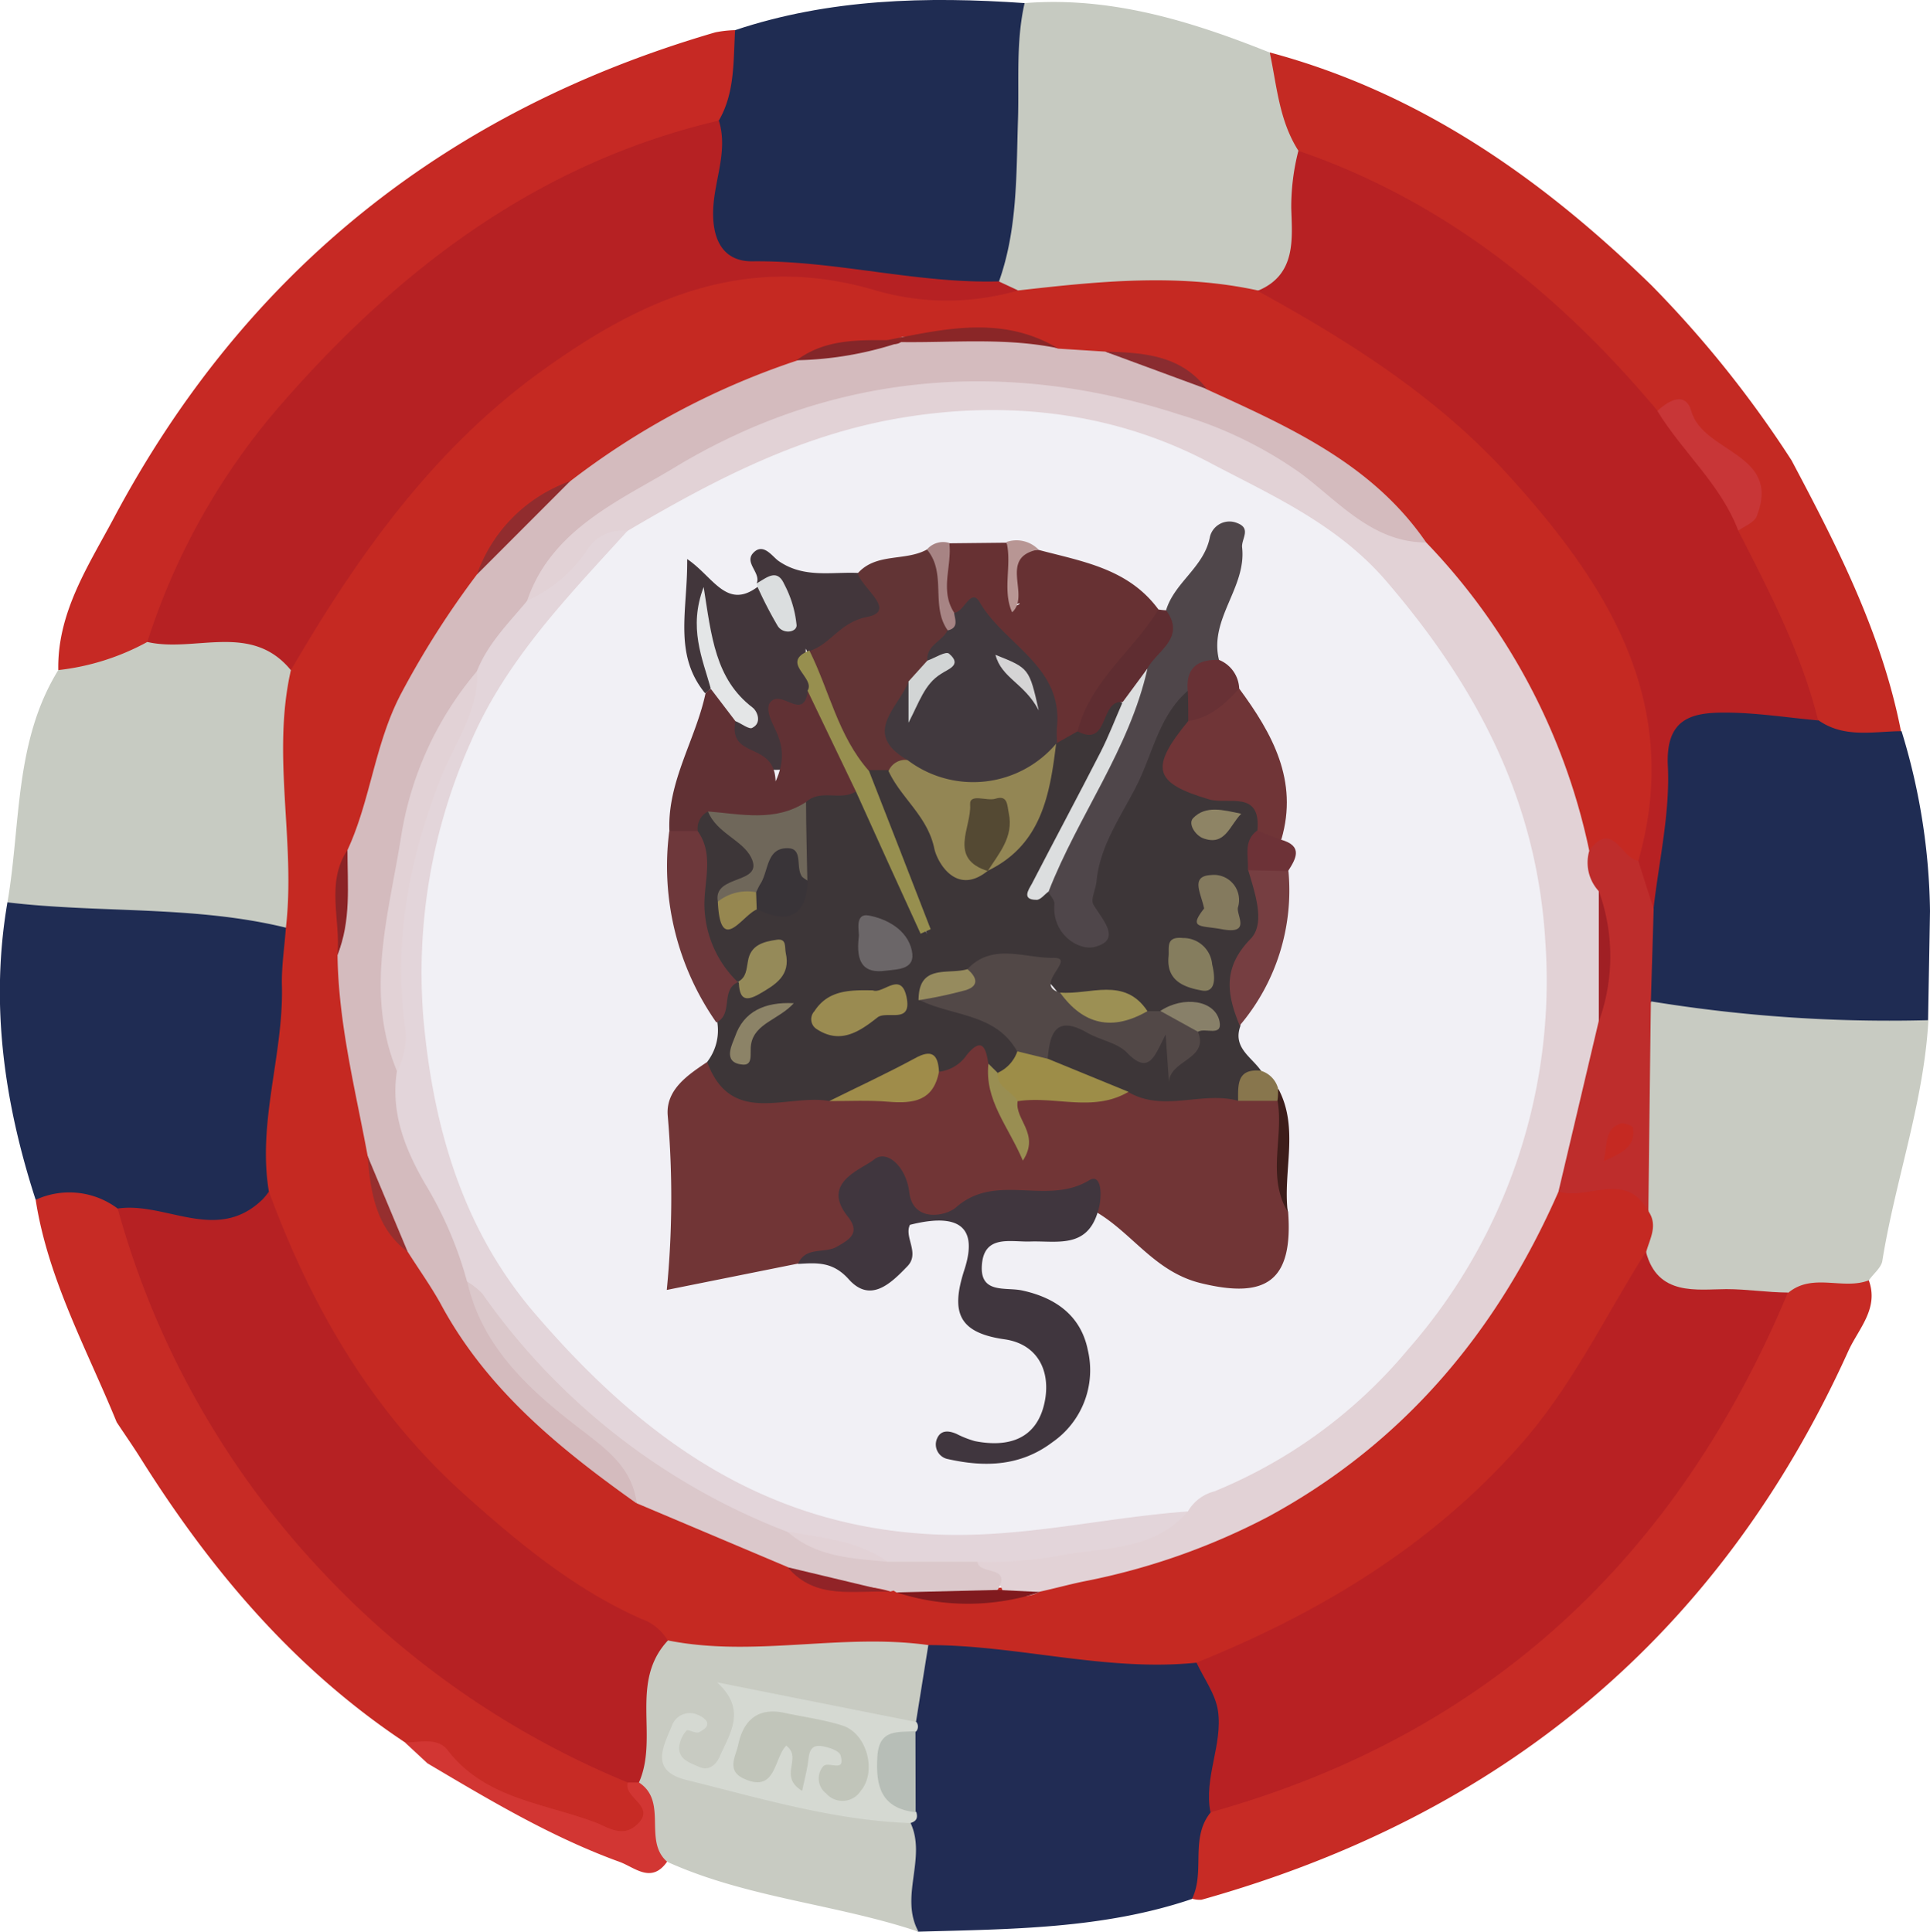 <svg viewBox="0 0 192.08 192.28" xmlns="http://www.w3.org/2000/svg"><defs><style>.cls-1{fill:#1f2c53;}.cls-2{fill:#1f2c52;}.cls-3{fill:#c62924;}.cls-4{fill:#c6cac1;}.cls-5{fill:#c7cbc2;}.cls-6{fill:#c42a23;}.cls-7{fill:#c72b25;}.cls-8{fill:#d23633;}.cls-9{fill:#c52922;}.cls-10{fill:#b62123;}.cls-11{fill:#b72123;}.cls-12{fill:#c83637;}.cls-13{fill:#212c54;}.cls-14{fill:#c8cbc2;}.cls-15{fill:#be2d2c;}.cls-16{fill:#b82123;}.cls-17{fill:#e2d2d6;}.cls-18{fill:#d4bbbe;}.cls-19{fill:#dbc8cb;}.cls-20{fill:#8a2627;}.cls-21{fill:#912c2e;}.cls-22{fill:#801a1e;}.cls-23{fill:#8a2c30;}.cls-24{fill:#962f2f;}.cls-25{fill:#912327;}.cls-26{fill:#842629;}.cls-27{fill:#8b2326;}.cls-28{fill:#d5d9d2;}.cls-29{fill:#b7beb7;}.cls-30{fill:#a01f24;}.cls-31{fill:#f1f0f5;}.cls-32{fill:#e3d5da;}.cls-33{fill:#c1c5ba;}.cls-34{fill:#3d3638;}.cls-35{fill:#713536;}.cls-36{fill:#40363e;}.cls-37{fill:#673133;}.cls-38{fill:#4f464a;}.cls-39{fill:#42363b;}.cls-40{fill:#623435;}.cls-41{fill:#613134;}.cls-42{fill:#703537;}.cls-43{fill:#6e383b;}.cls-44{fill:#763e41;}.cls-45{fill:#5f2d31;}.cls-46{fill:#683135;}.cls-47{fill:#6d3237;}.cls-48{fill:#dbdedf;}.cls-49{fill:#3d1d1a;}.cls-50{fill:#a78484;}.cls-51{fill:#88764d;}.cls-52{fill:#b89694;}.cls-53{fill:#524847;}.cls-54{fill:#938654;}.cls-55{fill:#978f4f;}.cls-56{fill:#6f675a;}.cls-57{fill:#dcdedf;}.cls-58{fill:#9d8d48;}.cls-59{fill:#9a8b51;}.cls-60{fill:#9f8c4a;}.cls-61{fill:#393438;}.cls-62{fill:#6b6668;}.cls-63{fill:#9c9054;}.cls-64{fill:#958a59;}.cls-65{fill:#857d5e;}.cls-66{fill:#847a5e;}.cls-67{fill:#998e52;}.cls-68{fill:#8c8367;}.cls-69{fill:#888069;}.cls-70{fill:#968b5e;}.cls-71{fill:#8e8465;}.cls-72{fill:#968750;}.cls-73{fill:#41393e;}.cls-74{fill:#e4e6e7;}.cls-75{fill:#d2d5d5;}.cls-76{fill:#544933;}.cls-77{fill:#d5d4d5;}</style></defs><g data-name="图层 2" id="图层_2"><g data-name="图层 1" id="图层_1-2"><path d="M3.55,119.43C.42,109.77-1,99.94.74,89.82a3.6,3.6,0,0,1,3.1-1.28c7,1,14.17.53,21.17,1.8a5.59,5.59,0,0,1,4.16,2.36c1.43,4.29-.21,8.54-.35,12.8-.14,4.1-.69,8.24-1.11,12.35-1.7,4.32-5.12,5.33-9.26,4.62-2.11-.37-4.22-.74-6.35-1C9.39,120.17,6.44,119.93,3.55,119.43Z" class="cls-1"></path><path d="M73.16,3C82.55-.13,92.22-.37,102,.31c1.72,1.26.75,3,.76,4.54,0,5.43-.34,10.84-.56,16.25-.11,2.77-.32,5.65-3,7.49-4.93,1.88-9.77-.26-14.65-.47-2.93-.13-5.84-.76-8.81-.93-4.18-.26-6.25-2.69-6-6.85.17-2.62.6-5.24.74-7.87C71.19,9.27,71.27,5.89,73.16,3Z" class="cls-2"></path><path d="M73.16,3c-.19,3.07,0,6.21-1.62,9-4.85,3.26-10.62,4.5-15.74,7.22A86.19,86.19,0,0,0,21.61,51.68a106.91,106.91,0,0,0-6.47,12.88c-2.84,1.91-5.63,4-9.34,2.14-.11-5.74,3-10.39,5.52-15.12C24.39,27,44.49,11,71.19,3.22A11.54,11.54,0,0,1,73.16,3Z" class="cls-3"></path><path d="M99.4,28.08c1.87-5.21,1.74-10.67,1.91-16.07.13-3.91-.22-7.84.66-11.7,8.6-.68,16.57,1.79,24.4,4.92,2.37,3,2.77,6.61,3.59,10.11-.21,3.23,0,6.51-.75,9.68-.61,2.39-1.29,4.84-4.54,4.8a128,128,0,0,0-22.83,0C100.74,29.65,99.37,29.83,99.4,28.08Z" class="cls-4"></path><path d="M5.8,66.7a23.92,23.92,0,0,0,8.86-2.8c7.24-2.54,12.32-1.32,15,3.57,0,6.3.65,12.58.4,18.88-.09,2.1.31,4.37-1.56,6C19.34,90.11,10,90.92.74,89.82,2.09,82,1.41,73.82,5.8,66.7Z" class="cls-5"></path><path d="M129.22,15c-1.92-3-2.14-6.45-2.85-9.78,14.95,4,27.12,12.58,38,23.19a109.12,109.12,0,0,1,13.93,17.41c4.57,8.61,9,17.26,10.9,27-2.66,2-5.42,1.59-8.21.36a210.45,210.45,0,0,1-8.47-19.72c2.06-5.37-1.35-10.64-7.89-12.14-4.81-3.51-8.55-8.18-13-12.09-5.71-5-12.31-8.28-18.92-11.67C131.41,16.85,129.91,16.53,129.22,15Z" class="cls-6"></path><path d="M3.55,119.43a8,8,0,0,1,8.16.87c2.13,2.42,3.07,5.48,4.2,8.36,7.15,18.24,19.56,31.89,36,42.24,3.63,2.29,8.11,3,11.23,6.17,1.05,1.42,2.72,2.78,1.27,4.74S61,183,59,182.68c-7.17-1.18-12.79-5.44-18.66-9.22C29.29,166.12,21,156.31,14,145.17c-.77-1.23-1.6-2.41-2.39-3.61C8.64,134.29,4.78,127.34,3.55,119.43Z" class="cls-7"></path><path d="M192.08,90.68c-.06,3.63-.13,7.25-.19,10.87-3.59,2.65-7.65,1.47-11.44,1.08-5.61-.57-11.57.67-16.72-2.76-1.78-3.2-1-6.47-.3-9.75,0-4.65,1.22-9.17,1.3-13.83s2-6.57,6.68-6.75A17.55,17.55,0,0,1,181,71.71c2.57,1.79,5.45,1.09,8.25,1.07A63.23,63.23,0,0,1,192.08,90.68Z" class="cls-1"></path><path d="M66.38,185.33c-1.56,2.2-3.19.56-4.72,0-6.78-2.46-12.94-6.15-19.12-9.81l-2.23-2.07c1.47,0,3.23-.55,4.24.76,3.72,4.83,9.53,5.26,14.63,7.16,1.31.49,2.73,1.59,4.17.29,2.07-1.86-1.33-2.66-.87-4.23a1.55,1.55,0,0,1,1.45-.31C67.63,179,66.68,182.27,66.38,185.33Z" class="cls-8"></path><path d="M28.45,92.38c1-8.54-1.44-17.15.5-25.67,1.77-7.14,6.22-12.78,10.79-18.17A77,77,0,0,1,67.26,27.82c5.12-2.29,10.12-1,15.09-.44,6.32.71,12.63,1.33,19,1.53,7.94-.9,15.89-1.73,23.83,0,7,1.11,12.33,5.62,17.56,9.77,9.62,7.61,17.38,17,21.69,28.6,2.2,5.94,1,12.29-1,18.3-.75.55-1.88.48-2.1-.12-.84-2.35-2.16-1.06-3.4-.66a5,5,0,0,1-1.74-2.94c-2.47-10.43-7.92-19.22-14.89-27.18-4.26-6-10.6-9.29-16.74-12.84-1.57-.91-3.28-1.55-4.78-2.59a15.75,15.75,0,0,0-10-3,12,12,0,0,1-4.61-.73c-5.32-2.33-10.82-1.15-16.26-.78-2.93.6-6,.41-8.73,2-8.37,2.54-15.66,7.18-22.92,11.86a19.47,19.47,0,0,0-8.94,9c-6.47,8.3-10.11,17.89-12.77,27.93-1.06,3-.42,6.15-.51,9.23-.18,6.76,1.75,13.21,2.89,19.77.06,3.42.81,6.59,3.38,9.08a52.57,52.57,0,0,1,5.49,8.25c4.14,7.27,10.84,11.83,17.2,16.78C69,151,74.12,153.1,79.17,155.42c2.75,2.06,6,1.6,9.15,1.92a9.32,9.32,0,0,1,1.49.28,36,36,0,0,0,12.8,0c2.93-1.19,6.08-1.52,9.11-2.31,17.8-4.65,30.78-15.31,39.38-31.47,1-1.88,1.68-4,3.46-5.36,3.6-1,7.39-3.16,10.05,1.64,1.17,1.62.79,3.26.06,4.9-7.82,16.59-19.4,29.53-36.13,37.6a76.9,76.9,0,0,1-10.16,4,10.75,10.75,0,0,1-5.38.62c-7-1.16-14.2-1.05-21.22-2.27-6.07-.05-12.14-.51-18.17.5a11.5,11.5,0,0,1-6.26-.83C55,158.51,44.13,150.42,36.07,139.11c-4.39-6.15-8.93-12.43-9.31-20.5-1.15-6.9,1.44-13.56,1.3-20.4C28,96.27,28.31,94.32,28.45,92.38Z" class="cls-9"></path><path d="M26.76,118.61C31,130.12,37,140.49,46.27,148.8c5.38,4.82,10.9,9.39,17.57,12.35a4.89,4.89,0,0,1,2.61,2.14c-1.21,4.66.8,10-2.89,14.14H62.48a87,87,0,0,1-31-21.62A85.89,85.89,0,0,1,11.71,120.3c4.79-.71,9.89,3.52,14.44-.93A6.54,6.54,0,0,0,26.76,118.61Z" class="cls-10"></path><path d="M101.33,28.91a25.35,25.35,0,0,1-14.17,0c-12.87-3.8-23.07.74-32.95,7.8-11,7.84-18.58,18.54-25.26,30C25,61.88,19.38,65,14.66,63.9A67.11,67.11,0,0,1,28.2,40C39.94,26.58,53.75,16.17,71.54,12c.92,2.94-.38,5.75-.55,8.62s.73,5.43,3.91,5.39c8.25-.09,16.27,2.22,24.5,2Z" class="cls-10"></path><path d="M163.05,85.71c4.4-15.56-2.82-27.2-12.65-38.1-7.17-8-16-13.57-25.24-18.66,3.89-1.59,3.43-5.22,3.35-8.23a22.45,22.45,0,0,1,.71-5.71c14.56,5,26,14.26,35.76,25.9C169,44,172.8,47.2,173,52.82c3.11,6.11,6.29,12.18,7.95,18.89-3.1-.28-6.21-.78-9.31-.78-3.31,0-5.88.6-5.65,5.31s-.9,9.51-1.43,14.26C162.43,89.44,162.55,87.63,163.05,85.71Z" class="cls-11"></path><path d="M173,52.82c-1.74-4.6-5.55-7.81-8.05-11.91,1.16-1.11,2.81-1.95,3.37,0,1.19,4.2,8.94,4.17,6.55,10.39C174.66,52,173.67,52.34,173,52.82Z" class="cls-12"></path><path d="M92.39,163.75c8.94,0,17.72,2.68,26.73,1.75,3.26,1.27,3.32,4.16,3.23,6.9a46.43,46.43,0,0,1-.95,8.2c-1.41,2.64,0,6.23-2.76,8.42-8.86,3-18.08,3-27.26,3.26-2-1-2-2.75-1.68-4.62s-.06-3.57-.12-5.35a20.23,20.23,0,0,1,.2-2.06c-.16-2.74.38-5.43.39-8.16a9.63,9.63,0,0,1,.11-1.43C91,168.37,90.53,165.7,92.39,163.75Z" class="cls-13"></path><path d="M118.64,189c1.33-2.72-.24-6.07,1.87-8.62,2.65-2.47,6.25-2.89,9.4-4.24,20.83-8.88,35.75-23.8,45.49-44.1.77-1.62,1.24-3.43,2.58-4.76,2.7-1.36,5.37-1.72,8,.14,1.05,2.8-1,4.83-2,7-12.82,28.38-34.57,46.31-64.4,54.68A2.76,2.76,0,0,1,118.64,189Z" class="cls-7"></path><path d="M186,127.44c-2.57,1-5.57-.77-8,1.22-3.32,1.38-6.81,1-10.16.45-2.16-.35-4.61-1.3-4-4.51.36-1.31,1.17-2.6.24-4-1.76-7-3.11-14,.25-20.92a147.31,147.31,0,0,0,27.59,1.87c-.45,8.2-3.3,15.94-4.59,24C187.19,126.22,186.44,126.8,186,127.44Z" class="cls-14"></path><path d="M92.39,163.75l-1.23,7.66c-5.92,1.47-11.31-1.31-17-2.15-.46,2.79-.1,6.07-3.45,7.4a3,3,0,0,1-3.14-1.08c-1.27-1.57-.72-3,.85-4.25-2.47,3.61-2,4.89,2.1,5.51,5.89.89,11.63,2.58,17.55,3.34a3.13,3.13,0,0,1,2.56,1.29c1.61,3.5-1.13,7.32.78,10.81-8.21-2.76-17-3.34-25-6.95-2.44-2.09.11-6-2.82-7.9,2-4.51-1-10,2.89-14.14C75.07,165,83.76,162.54,92.39,163.75Z" class="cls-14"></path><path d="M164.3,99.68q-.13,10.47-.25,20.92c-2.2-4.17-6-1.07-8.93-2-1-6,2-11.42,2.86-17.17a22.05,22.05,0,0,0,0-12.24c-.54-1.54-1.29-3.08.18-4.53,2.35-3.14,3.21.86,4.88,1,.51,1.6,1,3.19,1.54,4.79Q164.44,95.09,164.3,99.68Z" class="cls-15"></path><path d="M163.81,124.6c1.15,4.45,5.09,3.73,8,3.72,2.07,0,4.09.33,6.13.34-11,26.29-29.76,44-57.47,51.74-.68-3.44,1.23-6.72.75-10.09-.24-1.67-1.39-3.21-2.14-4.81,12.19-4.93,23.19-11.52,32.06-21.49C156.4,138.14,159.68,131.12,163.81,124.6Z" class="cls-16"></path><path d="M158.17,84.69a4.19,4.19,0,0,0,.93,4,40.28,40.28,0,0,1,0,13q-2,8.48-4,16.94c-6.1,13.9-15.38,25-28.82,32.31a67.1,67.1,0,0,1-18.5,6.49c-1.43.3-2.85.69-4.27,1-1.18.7-2.47.38-3.72.41.23-2-2.87-1.41-2.7-3.4,2-1.78,4.52-1.66,7-1.91,4.71-.47,9.6-.53,13.37-4.14,5.73-3.59,11.79-6.63,16.88-11.25,14.53-13.19,20.08-29.66,17.75-48.81A50.61,50.61,0,0,0,131.66,54.2c-9.37-7-20.17-11.82-32.4-12-11.67-.2-22.16,3.47-32,9.42-1.42.86-2.67,2-4.36,2.33-2.16,0-3.28,1.67-4.73,2.92-1.67,1.46-3,4.11-6,2.85-.85-2.4.83-3.84,2.27-5.05,7.45-6.28,15.07-12.31,24.75-14.94,19.87-5.39,38.47-3.38,55.3,9.31,2.37,1.79,4.89,3.37,7.42,4.93A62.86,62.86,0,0,1,158.17,84.69Z" class="cls-17"></path><path d="M141.94,54c-5.41,0-8.82-4.19-12.57-6.94a40.57,40.57,0,0,0-11.91-5.77C100,35.6,82.73,37.1,67.11,46.55c-5.35,3.24-12.27,6.14-14.65,13.27-.2,3.34-3.2,5.1-4.43,7.87-7.67,12-10.08,25-7.67,38.89A25.48,25.48,0,0,0,44,118.32a24.7,24.7,0,0,1,3.41,9.29,33.31,33.31,0,0,0,11.79,14.22c2.61,1.84,5.77,3.61,4.15,7.81C55.77,144.25,48.6,138.45,44,130.05c-1-1.87-2.27-3.62-3.41-5.43-2.2-2.83-2.94-6.27-4-9.56-1.23-6.63-2.91-13.2-3-20,1.29-3.4-.39-7.07,1-10.46,2.31-5,2.7-10.59,5.35-15.6a88.32,88.32,0,0,1,7.53-11.82,32.68,32.68,0,0,1,9.28-9.28,76.44,76.44,0,0,1,22.54-12c3.34-1.49,7.18-.77,10.5-2.37,5.17.29,10.47-1.05,15.49,1.17L110,35c3.43,1.06,7.12,1.44,10.09,3.75C128.29,42.5,136.56,46.15,141.94,54Z" class="cls-18"></path><path d="M63.38,149.64c-.49-3.55-2.88-5.29-5.62-7.39-4.94-3.79-9.77-8.08-11.26-14.69,1.4-.52,2.21.45,2.89,1.34a74.07,74.07,0,0,0,29.47,22.84,21.12,21.12,0,0,0,9.63,2.4c3,.31,6.06-.39,8.8,1.32.1,1.34,3.49.32,2,2.8-3.33,1.21-6.71.76-10.08.25l-.28-.18-.31.09c-3.36-1.09-7.25.09-10.26-2.45Z" class="cls-19"></path><path d="M105.27,34.66c-5.17-1.07-10.4-.54-15.61-.61a1,1,0,0,1-1.38-.19C94,32.73,99.75,31.37,105.27,34.66Z" class="cls-20"></path><path d="M56.74,47.9l-9.27,9.28A15.2,15.2,0,0,1,56.74,47.9Z" class="cls-21"></path><path d="M89.23,158.51l10.08-.25,4.22.21A22.85,22.85,0,0,1,89.23,158.51Z" class="cls-22"></path><path d="M120.11,38.73,110,35C113.8,35.1,117.54,35.33,120.11,38.73Z" class="cls-23"></path><path d="M36.58,115.06l4,9.56C37.4,122.23,36.88,118.69,36.58,115.06Z" class="cls-24"></path><path d="M78.38,156l10.25,2.45C85.06,158.25,81.19,159.33,78.38,156Z" class="cls-25"></path><path d="M88.28,33.86l1.38.19a34.57,34.57,0,0,1-10.38,1.81C82,33.83,85.13,33.84,88.28,33.86Z" class="cls-26"></path><path d="M34.58,84.6c0,3.51.38,7.07-1,10.46C33.93,91.57,32.39,87.91,34.58,84.6Z" class="cls-27"></path><path d="M90.6,181.47C83,181.2,75.67,179,68.32,177.18c-3.66-.91-2.34-3.25-1.47-5.36a1.9,1.9,0,0,1,2.44-1.19c.7.26,1.94,1,.26,1.8-.32.15-1.1-.33-1.23-.17a3,3,0,0,0-.74,1.71c0,1.2,1.12,1.51,2,1.91s1.59-.11,2-.93c1-2.33,2.83-4.73-.22-7.49l19.84,3.95a.74.74,0,0,1,0,.91c-3.32,2.7-3.14,5.38,0,8.07C91.37,181,91.17,181.3,90.6,181.47Z" class="cls-28"></path><path d="M91.13,180.39c-3.42-.38-4-2.56-3.81-5.54.16-2.81,2.07-2.39,3.79-2.53C91.12,175,91.12,177.7,91.13,180.39Z" class="cls-29"></path><path d="M159.12,101.69q0-6.51,0-13A19.07,19.07,0,0,1,159.12,101.69Z" class="cls-30"></path><path d="M159.62,115.58c.36-1.81.12-3.25,1.67-3.74.35-.1,1.19.21,1.23.42C162.81,114.06,161.55,114.73,159.62,115.58Z" class="cls-9"></path><path d="M62.45,52.85C71,47.8,79.66,43.28,89.64,41.6c10.79-1.82,21.36-.51,30.73,4.44,6.09,3.22,12.7,6.1,17.6,11.81,9,10.48,15,21.82,15.83,35.93a55.63,55.63,0,0,1-13.65,40.52,49.39,49.39,0,0,1-19.29,14.15,4.26,4.26,0,0,0-2.64,2c-16.51,5.53-33,5.94-48.18-3.27-16.11-9.78-26.83-23.68-29-43.37a56.9,56.9,0,0,1,7.17-35.28C51.79,62.25,56.79,57.25,62.45,52.85Z" class="cls-31"></path><path d="M62.45,52.85c-5.89,6.49-12.07,12.8-15.59,21a56.25,56.25,0,0,0-4.71,27.65c1,10.93,4,21,11.07,29.23,10.36,12.08,22.49,21.18,39.7,22,8.72.42,16.87-1.68,25.3-2.28-3.25,3.85-8.2,3.58-12.4,4.33a38.52,38.52,0,0,1-8.53.67l-9,0c-3.23-1.31-6.82-1.4-10-3A65.85,65.85,0,0,1,48,128.76a7.59,7.59,0,0,0-1.52-1.2,38,38,0,0,0-4.18-9.74c-2-3.47-3.43-7.06-2.8-11.17-.8-8.74-.79-17.44,2.09-25.85a91.43,91.43,0,0,1,5.88-14c1.08-2.74,3.15-4.77,5-7a14.23,14.23,0,0,0,5.9-4.94A4.12,4.12,0,0,1,62.45,52.85Z" class="cls-32"></path><path d="M47.49,66.79c.19,4-2.33,7.32-3.68,10.79-3.1,8-4.61,15.92-3.54,24.34a7.36,7.36,0,0,1-.75,4.73c-3.25-7.82-.84-15.61.39-23.31A33.5,33.5,0,0,1,47.49,66.79Z" class="cls-17"></path><path d="M78.37,152.46c3.44.61,7,.9,10,3C84.81,155.13,81.23,155,78.37,152.46Z" class="cls-17"></path><path d="M79.83,178.26c-2.42-1.47.07-3.24-1.58-4.5-1.25,1.26-1,4.73-4.17,3.31-1.84-.81-.86-2.22-.61-3.4.52-2.48,2-3.74,4.61-3.17,1.92.41,3.9.67,5.76,1.26,2.45.78,3.45,4.59,1.82,6.51a2.16,2.16,0,0,1-3.44.25,1.87,1.87,0,0,1-.35-2.63c.45-.73,2.34.71,1.78-1.17-.13-.44-1.07-.76-1.69-.88-1.53-.32-1.42.89-1.58,1.84C80.25,176.43,80.07,177.16,79.83,178.26Z" class="cls-33"></path><path d="M70.38,105.7a5.14,5.14,0,0,0,1-4c.25-1.53-.46-3.43,1.68-4.2,2.19,1.45,2.81-.51,4-1.92-1.8.07-1.83,3.12-3.91,2-2.59-.63-3.71-2.32-3.89-4.94-.22-3.24-.69-6.46-.65-9.72A2.4,2.4,0,0,1,70,80.47a4.07,4.07,0,0,1,2.55,1.22c4.16,3.29,4.21,4,.65,7.84.37,1.63,1.5.37,2.22.58,2.15-.08,3.74-.77,3.68-3.31.09-2.22-.24-4.45.52-6.61,1.44-2.51,3.56-2.51,5.93-1.62,2.6,4.3,4.42,9,6.7,14.4-1.87-6.11-5.69-10.48-6.15-16.21a2.18,2.18,0,0,1,2-.58c2.67,1.31,4.17,3.64,5.42,6.2.87,1.75,1.49,3.8,4.09,3.57.4-.16.79-.32,1.18-.51,3.62-3,4.39-7.44,6-11.47a3.66,3.66,0,0,1,2-1.71c2,.1,2.4-3.3,4.86-2.35,1.32,2.9-.8,4.92-1.84,7.22-1.67,3.71-4.66,6.89-4.6,11.3,1.08,1,1.08,2.8,2.83,3.82-1.39-9.13,4.88-15.27,8.15-22.55a1.58,1.58,0,0,1,2.44-.79,3.38,3.38,0,0,1,.51,2.71c-2.29,5.22-2.3,5.29,3.07,6.79,2.16.6,4.2,1.06,3.82,4a11.8,11.8,0,0,0-.34,4c2,5.64-2.66,10.31-2.24,15.71-.8,2.2,1.17,3.12,2.09,4.52a7.53,7.53,0,0,1-2.42,3.51c-3.67.47-7.34,1.21-11-.06-2.76-1-5.67-1.73-7.82-4-1-4.93,0-5.79,4.49-4.38,2.16.68,3.87,2.84,6.83,1.19,1.45-.81,1.32,1.54,1.42,2.68.7-.84,1.21-2,2-3,.21-1.9-.6-2.19-4-1.42a3.46,3.46,0,0,1-1.36,0c-2.43-1.51-5.26-1.06-7.89-1.55-2.31-4-5.61-3.93-9.3-2.28-.9.64-2.57,0-2.78,1.73,3.33.82,6.65,1.6,8,5.35A2.18,2.18,0,0,1,99.84,107a4,4,0,0,1-1.85-.58c-1.72-.56-3.1,1.48-4.85.68-4.62-.76-7.79,3.26-12.06,3.66a27.32,27.32,0,0,1-5.92.24C71.8,110.81,69.83,109.4,70.38,105.7Z" class="cls-34"></path><path d="M112.26,108.68c3.5,2.09,7.37-.11,11,.9a3.2,3.2,0,0,1,4.09-.07c1.08,3.65-.43,7.49.85,11.12.5,6.87-2.16,8.68-8.63,7.11-4.55-1.09-6.76-4.84-10.31-7-3.42-2.79-7.21-.84-10.71-.53-3.8.34-7.43,2.59-10.14-2.38-.94-1.73-2.75.39-2.54,1.33,1.32,5.74-3,5.63-6.41,6.61L66.36,128.4A94.68,94.68,0,0,0,66.45,111c-.18-2.54,2-4,3.93-5.29,2.39,6.48,7.91,3.15,12.14,3.88,3.63-1,7.53-1,10.93-2.91A3.88,3.88,0,0,0,96.22,105c1.59-1.93,1.93-.54,2.15.93,1.25,1.93,1.76,4.16,2.62,6.31-.31-1.39-.54-2.76,1.17-3.42C105.52,107.37,108.9,109.49,112.26,108.68Z" class="cls-35"></path><path d="M79.42,125.81c.76-1.77,2.64-1,3.87-1.71s2.39-1.35,1.09-3c-2.74-3.41,1.37-4.67,2.62-5.69s3.19.7,3.5,3.29c.36,3,3.63,2.39,4.66,1.47,4-3.51,9-.12,13.23-2.68,1.33-.81,1.34,1.86.83,3.26-1.12,3.54-4.07,2.75-6.67,2.83-2,.07-4.72-.76-4.84,2.53-.09,2.68,2.4,2,4,2.34,3.36.72,5.86,2.52,6.55,5.92a8.71,8.71,0,0,1-3.51,9.18c-3.18,2.41-6.73,2.51-10.39,1.69a1.48,1.48,0,0,1-1.16-1.89c.33-1,1.13-1,2-.62a9.79,9.79,0,0,0,1.83.72c3.36.66,6.14-.22,6.92-3.81.67-3.1-.63-5.86-4-6.33-4.6-.66-5.31-2.72-4-6.83,1.66-5-1.33-5.59-5.39-4.56-.6,1.23,1,2.79-.23,4.1-1.67,1.74-3.7,3.73-5.86,1.32C82.88,125.56,81.29,125.7,79.42,125.81Z" class="cls-36"></path><path d="M107.24,72.8,105.12,74c-.16-.17-.32-.33-.49-.49-1.43-3.74-2.12-7.71-6-10.29a24.38,24.38,0,0,0-4.52-2.43c-1.4-2.32-1.64-4.58.36-6.71l5.69-.06c1.33,1.89.21,4,.63,5.93.07.78,1.12-.1.5.15-.14,0-.29,0-.24-.26.39-1.87-2.12-5.05,2.29-5.11,4.39,1.17,9,1.86,12,6C114.48,66,110,68.79,107.24,72.8Z" class="cls-37"></path><path d="M118.21,68.77c-2.77,2.4-3.44,6-4.91,9.06s-3.82,6.16-4.17,9.89c-.07.8-.62,1.81-.3,2.34.92,1.53,2.85,3.5.11,4.2-1.59.41-4.28-1.28-4-4.31,0-.38-.41-.81-.64-1.21,0-3.77,2.43-6.59,4-9.67,2-4,4-7.82,4.81-12.17.69-2.19,2.74-3.73,2.94-6.15.84-2.8,3.81-4.29,4.37-7.33a2,2,0,0,1,2.72-1.35c1.43.54.39,1.58.48,2.42.45,4-3.31,7.11-2.3,11.2A13,13,0,0,1,118.21,68.77Z" class="cls-38"></path><path d="M75.31,58.06C75.75,57,74,56,75,55s1.88.43,2.5.85c2.51,1.73,5.23,1.06,7.9,1.18A3.64,3.64,0,0,1,88.45,61c0,1.72-1.76,1.78-3,2.1-1.64.43-2.56,2.16-4.35,2.22a1.1,1.1,0,0,1-.9-.76,1.52,1.52,0,0,0,.16.92,6.22,6.22,0,0,1,.86,3.62c-.22,1-.62,1.89-1.84,1.91-.85,0-2-.58-1.11,1.25.76,1.6,2,4.4-1.07,4.37-2.18,0-5.79-.89-4.75-5,0-3.51-2.73-6.26-2.63-9.8,0,2.15,1.19,4,1.2,6.17a1.85,1.85,0,0,1-.85,1c-3.19-3.9-1.72-8.28-1.78-13.35,2.57,1.72,3.91,5.09,7,2.77a3.64,3.64,0,0,1,1.72,1.39C77.13,58.58,76.05,58.5,75.31,58.06Z" class="cls-39"></path><path d="M80.55,64.8c2.13-.65,3-2.85,5.75-3.39,3-.6-.46-2.8-.94-4.34,1.85-2.08,4.73-1.17,6.89-2.37,1.88-.22,1.47,1.22,1.53,2.21.1,1.73-.25,3.52.94,5,.46,1.65-.73,2.76-1.34,4a14.62,14.62,0,0,1-2.08,2.75,5.79,5.79,0,0,0-.71,6.67,2,2,0,0,1-2.16,1.33H86.49c-2.33.57-2.68-1.47-3.29-2.77A24.9,24.9,0,0,1,80.55,64.8Z" class="cls-40"></path><path d="M73.19,71.78c-.73,3.86,3.9,1.93,4,6,1.9-4.14-1.18-5.74-.66-7.68,1.08-1.85,3.42,1.92,3.87-1.33,2.89,2.7,4.11,6.2,4.8,10-1.52,1-3.52-.29-5,1.08-2.9,4-6.3,2.79-9.76.94a1.89,1.89,0,0,0-1,1.91,1.86,1.86,0,0,1-2.82,0c-.2-4.94,2.62-9.08,3.6-13.7a3.34,3.34,0,0,1,.54-.44C72.31,69.08,73.85,69.59,73.19,71.78Z" class="cls-41"></path><path d="M125.14,82.68c.38-4.09-2.92-2.55-4.81-3.11-5.53-1.64-5.93-3.11-2.07-7.8,1.4-1.52,2.77-3.1,5.07-3.23,3.3,4.48,5.91,9.16,4.2,15C126.31,84.41,125.67,83.7,125.14,82.68Z" class="cls-42"></path><path d="M66.61,82.72l2.82,0c1.77,2.47.48,5.34.7,7.95a10.84,10.84,0,0,0,3.31,7.1l0,0c-1.76.76-.43,3.2-2.15,4A27.11,27.11,0,0,1,66.61,82.72Z" class="cls-43"></path><path d="M123.38,102.08c-1.26-3.07-1.74-5.72,1.08-8.62,1.51-1.55.44-4.54-.23-6.84a2.84,2.84,0,0,1,4,.09A20.78,20.78,0,0,1,123.38,102.08Z" class="cls-44"></path><path d="M116.06,60.75c2,2.77-.92,4-1.86,5.79-.8,1.13-1,2.73-2.47,3.35-2.31-.28-1.29,4.56-4.49,2.91,1.26-5,5.53-8,8.06-12.13A6.31,6.31,0,0,0,116.06,60.75Z" class="cls-45"></path><path d="M123.33,68.54c-1.4,1.53-2.9,2.91-5.07,3.23,0-1,0-2-.05-3-.21-2.29,1-3.17,3.12-3.08A3.21,3.21,0,0,1,123.33,68.54Z" class="cls-46"></path><path d="M128.19,86.71l-4-.09c.1-1.36-.49-2.88.91-3.94l2.39.9C129.7,84.21,129,85.45,128.19,86.71Z" class="cls-47"></path><path d="M75.31,58.06c.93-.49,2-1.55,2.73.07a11,11,0,0,1,1.24,4.11c0,.71-1.34.92-1.88.07a40.37,40.37,0,0,1-2-3.87Z" class="cls-48"></path><path d="M128.16,120.63c-2.09-3.52-.4-7.4-1-11a1,1,0,0,1,.07-1.24C129.31,112.3,127.67,116.54,128.16,120.63Z" class="cls-49"></path><path d="M94.34,62.77c-1.77-2.41-.08-5.72-2.09-8.07a2.11,2.11,0,0,1,2.23-.65c.29,2.31-1,4.73.52,7,.35.23.76.42.62,1A1,1,0,0,1,94.34,62.77Z" class="cls-50"></path><path d="M127.2,108.34c0,.41,0,.83-.07,1.24h-3.91c0-1.58-.14-3.24,2.25-3A2.52,2.52,0,0,1,127.2,108.34Z" class="cls-51"></path><path d="M103.35,54.7c-4.06.77-.75,4.55-2.62,6.25-1-2.24,0-4.68-.56-7A3.06,3.06,0,0,1,103.35,54.7Z" class="cls-52"></path><path d="M96.28,96.47c2.51-2.68,5.75-1.06,8.57-1.13,2.38,0-2.12,2.71.65,3.46a17.37,17.37,0,0,0,8.7,1.85l1.28,0c1.74-.19,3.13.23,3.75,2.07,1.11,2.73-2.8,2.78-2.89,5-.1-1.37-.19-2.73-.33-4.74-1.09,2.07-1.61,4.13-3.86,1.79-1-1-2.67-1.23-4-2-3.1-1.75-3.66.13-3.88,2.6-1.34,1.08-2.17.07-3.06-.75-2.16-3.84-6.56-3.43-9.83-5.15C92.49,97.62,95.28,98.47,96.28,96.47Z" class="cls-53"></path><path d="M88.43,76.75a1.81,1.81,0,0,1,1.88-1.1c5.14.95,10.22,1.41,14.89-1.73l-.08,0c-.62,5.14-1.45,10.18-6.84,12.77-.94-1.92,1.5-3.71-.32-6.5-.58,2.7-.52,4.57.37,6.47-3.16,2.6-5.07-.86-5.35-2.22C92.3,81.22,89.68,79.45,88.43,76.75Z" class="cls-54"></path><path d="M85.17,78.75l-4.8-10c.83-1.3-2.8-2.79.18-4,2,4,2.85,8.51,5.94,12q3.08,7.86,6.13,15.74l-1,.45Q88.37,85.85,85.17,78.75Z" class="cls-55"></path><path d="M70.46,80.77c3.31.26,6.67,1.08,9.76-.94,0,2.61.09,5.22.13,7.83-2.34-1.78-3.59-.13-4.83,1.55-1.31.58-2.61,1.22-4.08.54-.52-2.79,4.67-1.65,3.32-4.39C73.9,83.62,71.3,82.91,70.46,80.77Z" class="cls-56"></path><path d="M111.73,69.89l2.47-3.35c-1.8,8.06-6.9,14.65-9.84,22.2-.4.29-.8.83-1.19.83-1.52,0-.81-1-.48-1.59,2.27-4.39,4.6-8.74,6.85-13.13C110.36,73.24,111,71.55,111.73,69.89Z" class="cls-57"></path><path d="M101.25,104.65l3.06.75,8,3.28c-3.51,2.08-7.34.37-11,.93-1.64-.26-3-.7-2-2.83A3.63,3.63,0,0,0,101.25,104.65Z" class="cls-58"></path><path d="M86.87,98.58c1,.41,2.82-2,3.36.71s-2,1.25-2.92,2c-1.83,1.45-3.74,2.7-6.1,1.1a1.16,1.16,0,0,1-.16-1.73C82.42,98.54,84.58,98.54,86.87,98.58Z" class="cls-59"></path><path d="M93.45,106.67c-.54,2.92-2.55,3.2-5,3-2-.17-4-.06-5.92-.07,2.84-1.41,5.72-2.74,8.51-4.25C92.72,104.41,93.36,104.93,93.45,106.67Z" class="cls-60"></path><path d="M75.25,88.81c.15-.29.27-.59.44-.85.81-1.27.58-3.56,2.69-3.53,1.89,0,.38,2.69,2,3.23-.15,3.64-2,4.29-5,2.87A1.23,1.23,0,0,1,75.25,88.81Z" class="cls-61"></path><path d="M85.47,93.24c.08-.44-.48-2.38,1-2.11,1.76.33,3.82,1.39,4.28,3.49.4,1.87-1.31,1.85-2.57,2C86,96.93,85.15,95.9,85.47,93.24Z" class="cls-62"></path><path d="M114.2,100.65c-3.47,2-6.36,1.39-8.7-1.85C108.47,99.06,111.9,97.18,114.2,100.65Z" class="cls-63"></path><path d="M73.44,97.73c.86-.44.84-1.27,1-2.07.26-1.61,1.57-1.93,2.88-2.12,1-.14.76.77.88,1.31.51,2.24-1,3.15-2.61,4.08s-2,.31-2.07-1.23Z" class="cls-64"></path><path d="M120.64,96c.51,2.12-.08,2.76-1,2.6-1.84-.32-3.58-1-3.34-3.41.08-.87-.31-2,1.43-1.82A2.88,2.88,0,0,1,120.64,96Z" class="cls-65"></path><path d="M119.84,90.43c-.32-1.57-1.41-3.23.71-3.33a2.5,2.5,0,0,1,2.65,3.24c-.15.8,1.35,2.71-1.62,2.15C119.49,92.1,118.23,92.47,119.84,90.43Z" class="cls-66"></path><path d="M99.28,106.78c-.09,1.47,1.43,1.81,2,2.83-.33,1.83,2.27,3.24.52,5.92-1.47-3.46-3.82-6-3.43-9.65Z" class="cls-67"></path><path d="M79,99.86c-1.49,1.64-3.9,2-4.25,4.09-.16.94.29,2.22-1,2-1.88-.25-.83-2.1-.6-2.76C74,100.69,76.1,99.71,79,99.86Z" class="cls-68"></path><path d="M119.23,102.7l-3.75-2.07c2.32-1.55,5.51-1.07,5.9,1.09C121.65,103.22,119.93,102.27,119.23,102.7Z" class="cls-69"></path><path d="M96.28,96.47c.93.78,1.21,1.66-.17,2.09a42.79,42.79,0,0,1-4.69,1C91.41,95.89,94.38,97.05,96.28,96.47Z" class="cls-70"></path><path d="M123.53,81c-1.16,1.18-1.6,3.25-3.79,2.44-.76-.28-1.53-1.43-1-2C120,80.13,121.74,80.63,123.53,81Z" class="cls-71"></path><path d="M75.25,88.81l.06,1.72c-1.47.61-3.62,4.59-3.87-.78A4.71,4.71,0,0,1,75.25,88.81Z" class="cls-72"></path><path d="M105.2,73.92a10.82,10.82,0,0,1-14.89,1.73c-4.62-2.67-.85-5.22.11-7.82.39.31.31.88.67,1.2.09-1.21,2.37-1.61,1.2-3.27-.11-1.55,1.49-1.91,2-3,1.14-.25.77-1.05.66-1.77,1,0,1.67-2.61,2.58-1,2.47,4.22,8.35,6.38,7.65,12.5A14.17,14.17,0,0,0,105.2,73.92Z" class="cls-73"></path><path d="M73.19,71.78l-2.44-3.2c-.85-3.07-2.26-6.09-.72-10.15.77,4.86,1.14,9.16,4.87,12,.5.39.92,1.53,0,2C74.59,72.68,73.78,72,73.19,71.78Z" class="cls-74"></path><path d="M92.29,65.76c.75-.26,1.87-1,2.18-.68,1.32,1.13-.13,1.52-.82,2-1.62,1-2.12,2.72-3.23,4.86V67.83Z" class="cls-75"></path><path d="M98.33,86.71c-4-1.24-1.63-4.37-1.78-6.61-.08-1.18,1.65-.32,2.53-.6,1.23-.39,1.15.66,1.32,1.45.5,2.39-1,4-2.12,5.79Z" class="cls-76"></path><path d="M103.38,70.72c-1.43-2.74-3.7-3.2-4.31-5.54C102.43,66.52,102.43,66.52,103.38,70.72Z" class="cls-77"></path></g></g></svg>
